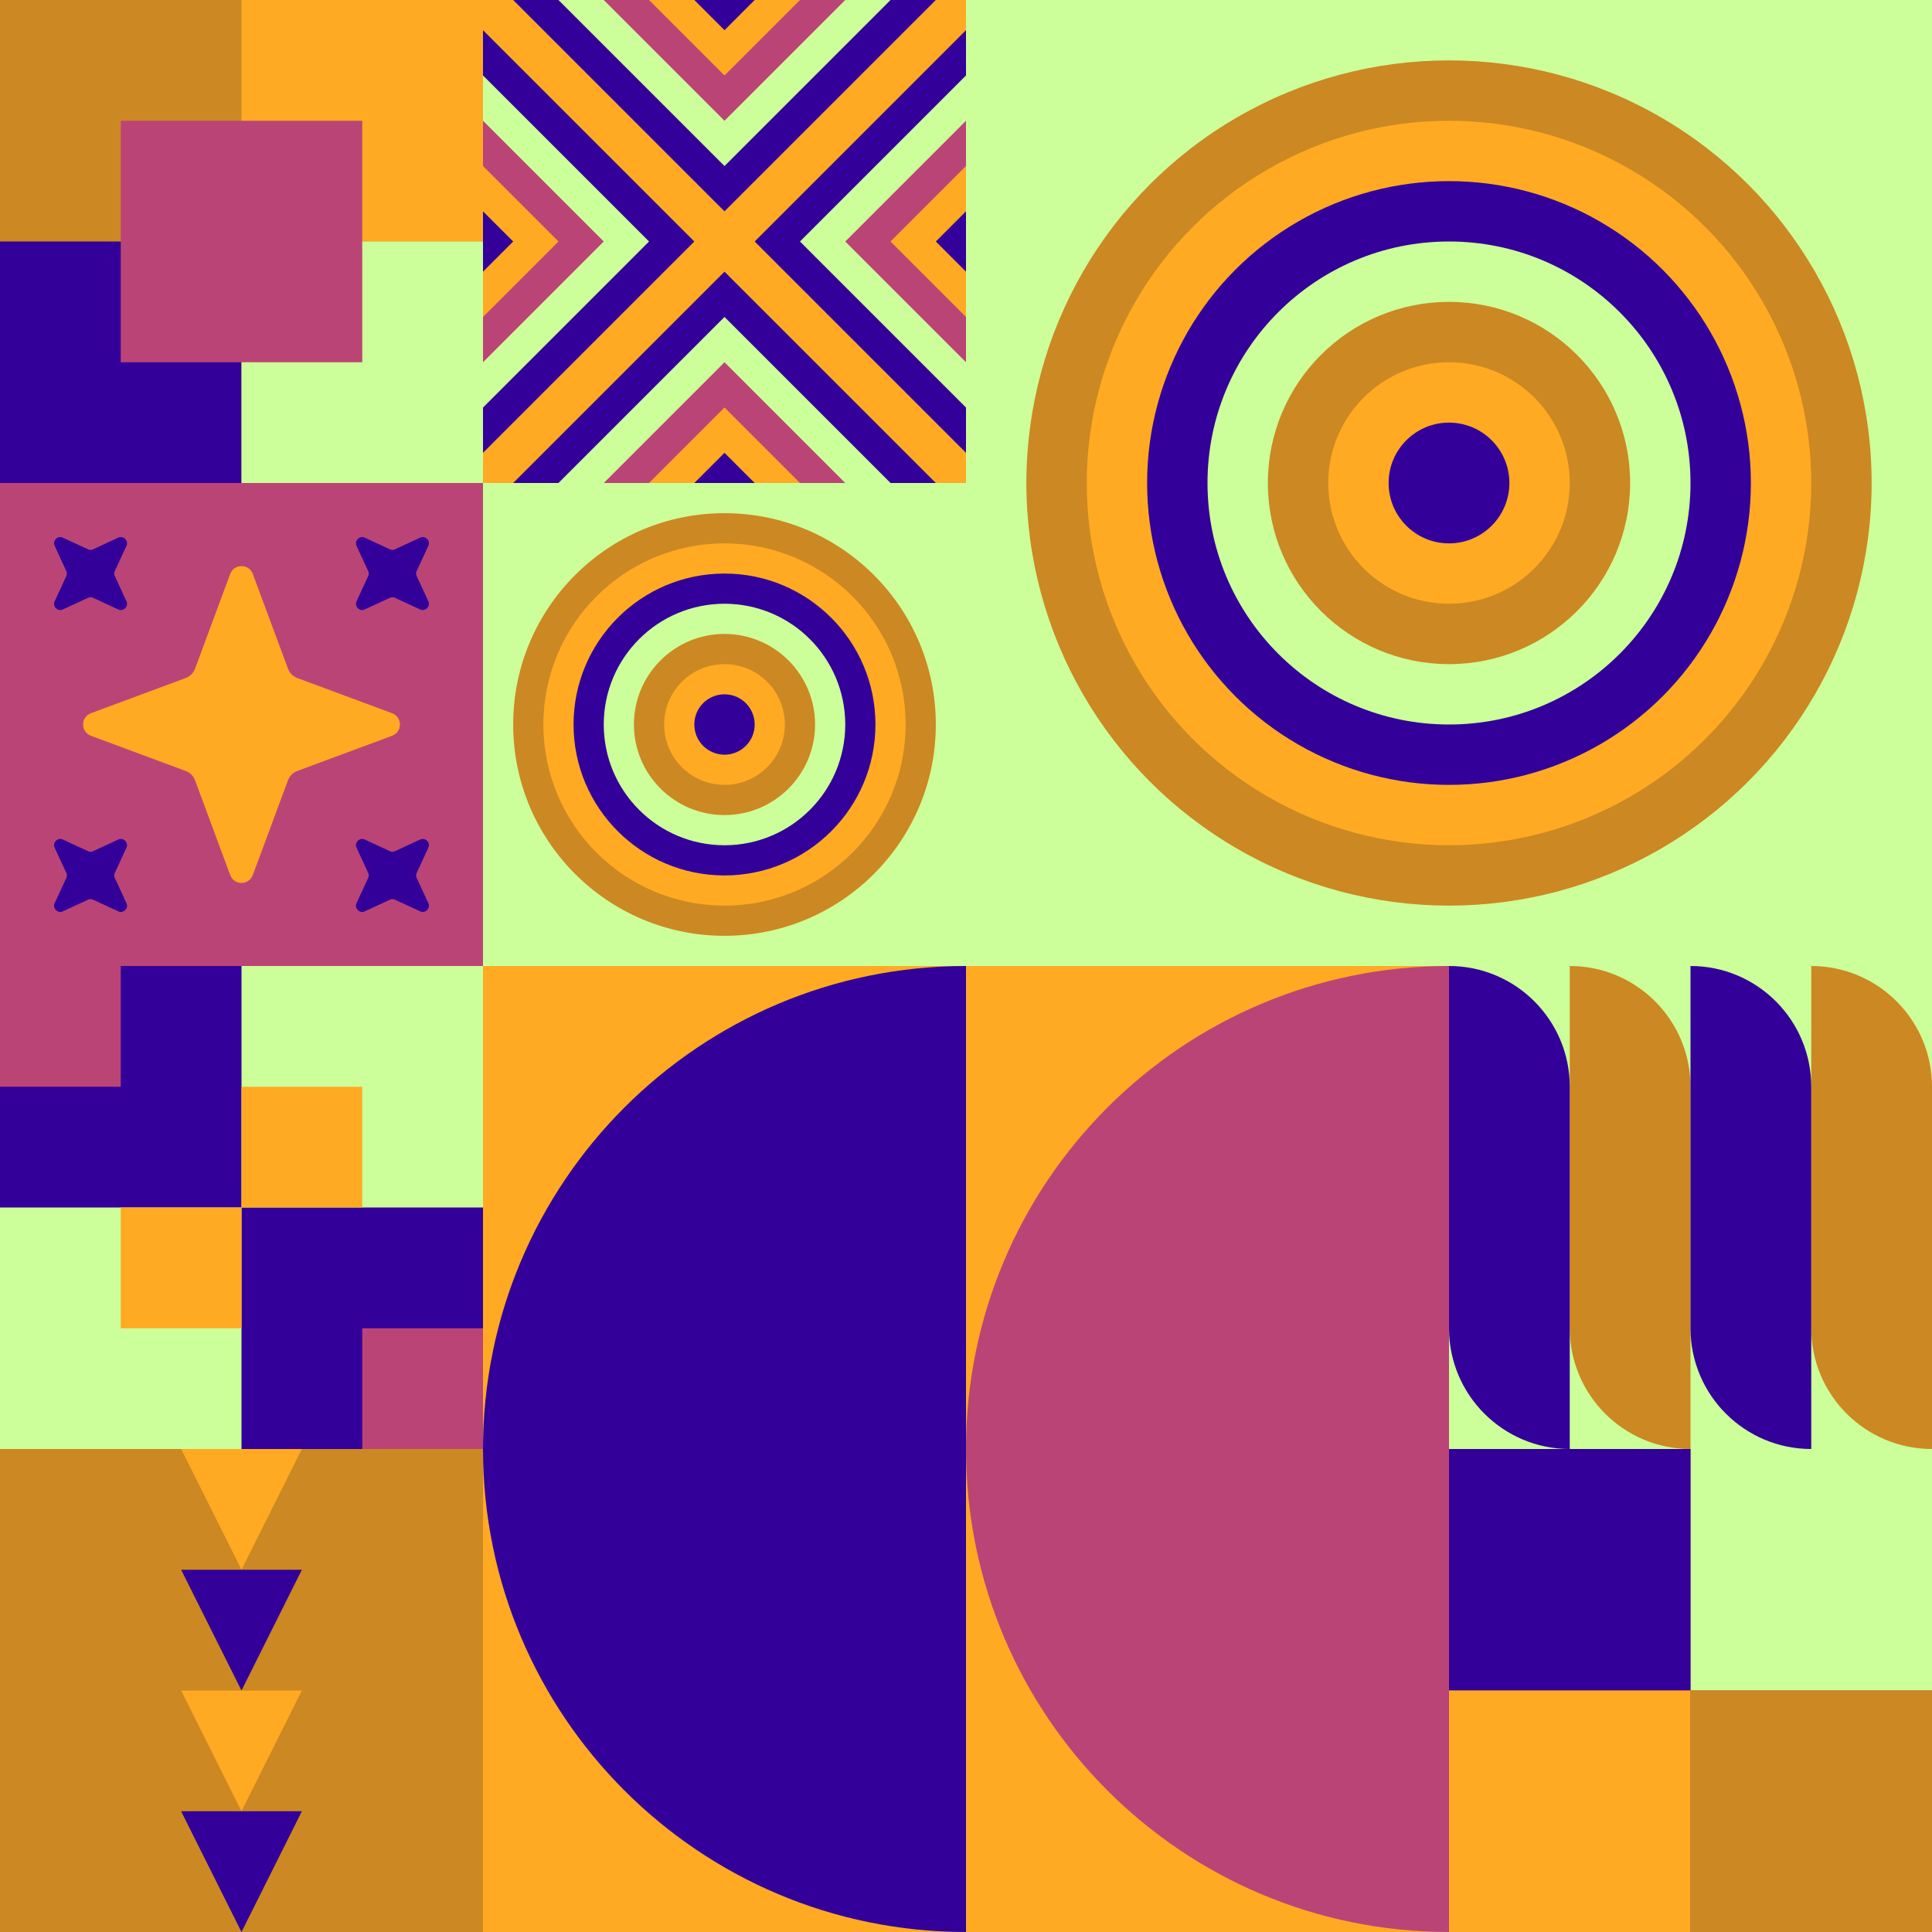 <svg id="geo" xmlns="http://www.w3.org/2000/svg" width="1280" height="1280" viewBox="0 0 1280 1280" fill="none" style="width:640px;height:640px"><g class="svg-image"><g class="block-0" transform="translate(0,0), scale(1), rotate(0, 160, 160)" height="320" width="320" clip-path="url(#trim)"><rect width="320" height="320" fill="#330099"/><rect y="320" width="320" height="320" transform="rotate(-90 0 320)" fill="#cc8822"/><rect x="160" y="160" width="160" height="160" transform="rotate(-90 160 160)" fill="#ffaa22"/><rect width="160" height="160" transform="matrix(0 -1 -1 0 160 320)" fill="#330099"/><rect width="160" height="160" transform="matrix(0 -1 -1 0 320 320)" fill="#ccff99"/><rect width="160" height="160" transform="matrix(0 -1 -1 0 240 240)" fill="#bb4477"/></g><g class="block-1" transform="translate(320,0), scale(1), rotate(0, 160, 160)" height="320" width="320" clip-path="url(#trim)"><rect width="320" height="320" fill="#330099"/><rect width="320" height="320" fill="#ffaa22"/><path d="m160 180 140 140H20l140-140Z" fill="#330099"/><path d="m160 210 110 110H50l110-110Z" fill="#ccff99"/><path d="m160 240 80 80H80l80-80Z" fill="#bb4477"/><path d="m160 270 50 50H110l50-50Z" fill="#ffaa22"/><path d="m160 300 20 20h-40l20-20ZM180 160 320 20v280L180 160Z" fill="#330099"/><path d="M210 160 320 50v220L210 160Z" fill="#ccff99"/><path d="m240 160 80-80v160l-80-80Z" fill="#bb4477"/><path d="m270 160 50-50v100l-50-50Z" fill="#ffaa22"/><path d="m300 160 20-20v40l-20-20ZM140 160 0 20v280l140-140Z" fill="#330099"/><path d="M110 160 0 50v220l110-110Z" fill="#ccff99"/><path d="M80 160 0 80v160l80-80Z" fill="#bb4477"/><path d="M50 160 0 110v100l50-50Z" fill="#ffaa22"/><path d="M20 160 0 140v40l20-20ZM160 140 20 0h280L160 140Z" fill="#330099"/><path d="M160 110 50 0h220L160 110Z" fill="#ccff99"/><path d="M160 80 80 0h160l-80 80Z" fill="#bb4477"/><path d="M160 50 110 0h100l-50 50Z" fill="#ffaa22"/><path d="M160 20 140 0h40l-20 20Z" fill="#330099"/></g><g class="block-2" transform="translate(640,0), scale(2), rotate(0, 160, 160)" height="640" width="640" clip-path="url(#trim)"><rect width="320" height="320" fill="#ccff99"/><circle cx="160" cy="160" r="140" fill="#cc8822"/><circle cx="160" cy="160" r="120" fill="#ffaa22"/><circle cx="160" cy="160" r="100" fill="#330099"/><circle cx="160" cy="160" r="80" fill="#ccff99"/><circle cx="160" cy="160" r="60" fill="#cc8822"/><circle cx="160" cy="160" r="40" fill="#ffaa22"/><circle cx="160" cy="160" r="20" fill="#330099"/></g><g class="block-3" transform="translate(0,320), scale(1), rotate(270, 160, 160)" height="320" width="320" clip-path="url(#trim)"><style>@keyframes geo-41a0_t{0%,13.636%,to{transform:translate(160px,160px) scale(1,1) translate(-160px,-160px)}50%,63.636%{transform:translate(160px,160px) scale(.5,.5) translate(-160px,-160px)}}@keyframes geo-41a1_t{0%,13.636%{transform:translate(260px,60px) rotate(-45deg) translate(-260px,-60px)}50%,63.636%{transform:translate(260px,60px) rotate(0deg) translate(-260px,-60px)}to{transform:translate(260px,60px) rotate(45deg) translate(-260px,-60px)}}@keyframes geo-41a2_t{0%,13.636%{transform:translate(260px,260px) rotate(-45deg) translate(-260px,-260px)}50%,63.636%{transform:translate(260px,260px) rotate(0deg) translate(-260px,-260px)}to{transform:translate(260px,260px) rotate(45deg) translate(-260px,-260px)}}@keyframes geo-41a3_t{0%,13.636%{transform:translate(60px,60px) rotate(45deg) translate(-60px,-60px)}50%,63.636%{transform:translate(60px,60px) rotate(0deg) translate(-60px,-60px)}to{transform:translate(60px,60px) rotate(-45deg) translate(-60px,-60px)}}@keyframes geo-41a4_t{0%,13.636%{transform:translate(60px,260px) rotate(45deg) translate(-60px,-260px)}50%,63.636%{transform:translate(60px,260px) rotate(0deg) translate(-60px,-260px)}to{transform:translate(60px,260px) rotate(-45deg) translate(-60px,-260px)}}</style><rect width="320" height="320" fill="#bb4477"/><path d="M152.5 60.3c2.6-7 12.4-7 15 0l23.2 62.5c1.1 3.1 3.4 5.4 6.5 6.5l62.5 23.2c7 2.6 7 12.4 0 15l-62.5 23.2c-3.1 1.1-5.4 3.4-6.5 6.5l-23.2 62.5c-2.6 7-12.4 7-15 0l-23.2-62.5c-1.1-3.1-3.4-5.4-6.5-6.5l-62.5-23.2c-7-2.6-7-12.4 0-15l62.5-23.2c3.1-1.1 5.4-3.4 6.5-6.5l23.2-62.5Z" fill="#ffaa22" style="animation:2.2s ease-in-out infinite both geo-41a0_t"/><path d="M256.2 30.1c1.3-3.4 6.3-3.4 7.6 0l6.4 17.4c.4 1.1 1.2 1.9 2.3 2.3l17.4 6.4c3.4 1.3 3.4 6.3 0 7.6l-17.4 6.4c-1.1.4-1.9 1.2-2.3 2.3l-6.4 17.4c-1.3 3.4-6.3 3.4-7.6 0l-6.4-17.4c-.4-1.1-1.2-1.9-2.3-2.3l-17.4-6.4c-3.4-1.3-3.4-6.3 0-7.6l17.4-6.4c1.1-.4 1.9-1.2 2.3-2.3l6.4-17.4Z" fill="#330099" transform="rotate(-45 260 60)" style="animation:2.2s ease-in-out infinite both geo-41a1_t"/><path d="M256.2 230.1c1.3-3.4 6.3-3.4 7.6 0l6.4 17.4c.4 1.1 1.2 1.9 2.3 2.3l17.4 6.4c3.4 1.3 3.4 6.3 0 7.6l-17.4 6.4c-1.1.4-1.9 1.2-2.3 2.3l-6.4 17.4c-1.3 3.4-6.3 3.4-7.6 0l-6.4-17.4c-.4-1.1-1.2-1.9-2.3-2.3l-17.4-6.4c-3.4-1.3-3.4-6.3 0-7.6l17.4-6.4c1.1-.4 1.9-1.2 2.3-2.3l6.4-17.4Z" fill="#330099" transform="rotate(-45 260 260)" style="animation:2.2s ease-in-out infinite both geo-41a2_t"/><path d="M56.2 30.1c1.3-3.4 6.3-3.4 7.6 0l6.4 17.4c.4 1.1 1.2 1.9 2.3 2.3l17.4 6.4c3.4 1.3 3.4 6.3 0 7.6l-17.4 6.4c-1.1.4-1.9 1.2-2.3 2.3l-6.4 17.4c-1.3 3.4-6.3 3.4-7.6 0l-6.4-17.4c-.4-1.1-1.2-1.9-2.3-2.3l-17.4-6.4c-3.4-1.3-3.4-6.3 0-7.6l17.4-6.4c1.1-.4 1.9-1.2 2.3-2.3l6.4-17.4Z" fill="#330099" transform="rotate(45 60 60)" style="animation:2.2s ease-in-out infinite both geo-41a3_t"/><path d="M56.2 230.1c1.3-3.4 6.3-3.4 7.6 0l6.4 17.4c.4 1.1 1.2 1.9 2.3 2.3l17.4 6.4c3.4 1.3 3.4 6.3 0 7.6l-17.4 6.4c-1.1.4-1.9 1.2-2.3 2.3l-6.4 17.4c-1.3 3.4-6.3 3.4-7.6 0l-6.4-17.4c-.4-1.1-1.2-1.9-2.3-2.3l-17.4-6.4c-3.4-1.3-3.4-6.3 0-7.6l17.4-6.4c1.1-.4 1.9-1.2 2.3-2.3l6.4-17.4Z" fill="#330099" transform="rotate(45 60 260)" style="animation:2.2s ease-in-out infinite both geo-41a4_t"/></g><g class="block-4" transform="translate(320,320), scale(1), rotate(0, 160, 160)" height="320" width="320" clip-path="url(#trim)"><rect width="320" height="320" fill="#ccff99"/><circle cx="160" cy="160" r="140" fill="#cc8822"/><circle cx="160" cy="160" r="120" fill="#ffaa22"/><circle cx="160" cy="160" r="100" fill="#330099"/><circle cx="160" cy="160" r="80" fill="#ccff99"/><circle cx="160" cy="160" r="60" fill="#cc8822"/><circle cx="160" cy="160" r="40" fill="#ffaa22"/><circle cx="160" cy="160" r="20" fill="#330099"/></g><g class="block-5" transform="translate(0,640), scale(1), rotate(0, 160, 160)" height="320" width="320" clip-path="url(#trim)"><style>@keyframes geo-54a0_t{0%,13.636%{transform:translate(240px,240px);animation-timing-function:cubic-bezier(.4,0,.6,1)}50%,63.636%{transform:translate(160px,160px);animation-timing-function:cubic-bezier(.4,0,.6,1)}to{transform:translate(240px,240px)}}@keyframes geo-54a1_t{0%,13.636%{transform:translate(80px,160px);animation-timing-function:cubic-bezier(.4,0,.6,1)}50%,63.636%{transform:translate(0,240px);animation-timing-function:cubic-bezier(.4,0,.6,1)}to{transform:translate(80px,160px)}}@keyframes geo-54a2_t{0%,13.636%{transform:translate(160px,80px);animation-timing-function:cubic-bezier(.4,0,.6,1)}50%,63.636%{transform:translate(240px,0);animation-timing-function:cubic-bezier(.4,0,.6,1)}to{transform:translate(160px,80px)}}@keyframes geo-54a3_t{0%,13.636%{transform:translate(0,0);animation-timing-function:cubic-bezier(.4,0,.6,1)}50%,63.636%{transform:translate(80px,80px);animation-timing-function:cubic-bezier(.4,0,.6,1)}to{transform:translate(0,0)}}</style><rect width="320" height="320" fill="#330099"/><rect width="320" height="320" fill="#ccff99"/><rect width="160" height="160" fill="#330099"/><rect x="160" y="160" width="160" height="160" fill="#330099"/><rect width="80" height="80" fill="#bb4477" transform="translate(240 240)" style="animation:2.2s ease-in-out infinite both geo-54a0_t"/><rect width="80" height="80" fill="#ffaa22" transform="translate(80 160)" style="animation:2.2s ease-in-out infinite both geo-54a1_t"/><rect width="80" height="80" fill="#ffaa22" transform="translate(160 80)" style="animation:2.2s ease-in-out infinite both geo-54a2_t"/><rect width="80" height="80" fill="#bb4477" style="animation:2.2s ease-in-out infinite both geo-54a3_t"/></g><g class="block-6" transform="translate(320,640), scale(2), rotate(90, 160, 160)" height="640" width="640" clip-path="url(#trim)"><rect width="320" height="320" fill="#ffaa22"/><path fill-rule="evenodd" clip-rule="evenodd" d="M160 320c88.366 0 160-71.634 160-160H0c0 88.366 71.634 160 160 160Z" fill="#330099"/><path fill-rule="evenodd" clip-rule="evenodd" d="M160 160c88.366 0 160-71.634 160-160H0c0 88.366 71.634 160 160 160Z" fill="#bb4477"/></g><g class="block-7" transform="translate(960,640), scale(1), rotate(0, 160, 160)" height="320" width="320" clip-path="url(#trim)"><rect width="320" height="320" fill="#ccff99"/><path d="M80 0C124.183 0 160 35.817 160 80V320V320C115.817 320 80 284.183 80 240V0V0Z" fill="#cc8822"/><path d="M240 0C284.183 0 320 35.817 320 80V320V320C275.817 320 240 284.183 240 240V0V0Z" fill="#cc8822"/><path d="M80 320C35.817 320 0 284.183 0 240V0V0C44.183 0 80 35.817 80 80V320V320Z" fill="#330099"/><path d="M240 320C195.817 320 160 284.183 160 240V0V0C204.183 0 240 35.817 240 80V320V320Z" fill="#330099"/></g><g class="block-8" transform="translate(0,960), scale(1), rotate(180, 160, 160)" height="320" width="320" clip-path="url(#trim)"><rect width="320" height="320" fill="#cc8822"/><path d="M160 240L200 320H120L160 240Z" fill="#ffaa22"/><path d="M160 160L200 240H120L160 160Z" fill="#330099"/><path d="M160 80L200 160H120L160 80Z" fill="#ffaa22"/><path d="M160 0L200 80H120L160 0Z" fill="#330099"/></g><g class="block-9" transform="translate(960,960), scale(1), rotate(0, 160, 160)" height="320" width="320" clip-path="url(#trim)"><rect width="320" height="320" fill="#cc8822"/><rect y="320" width="320" height="320" transform="rotate(-90 0 320)" fill="#bb4477"/><rect x="160" y="160" width="160" height="160" transform="rotate(-90 160 160)" fill="#ccff99"/><rect y="160" width="160" height="160" transform="rotate(-90 0 160)" fill="#330099"/><rect width="160" height="160" transform="matrix(0 -1 -1 0 160 320)" fill="#ffaa22"/><rect width="160" height="160" transform="matrix(0 -1 -1 0 320 320)" fill="#cc8822"/></g></g><clipPath id="trim"><rect width="320" height="320" fill="white"/></clipPath><filter id="noiseFilter"><feTurbulence baseFrequency="0.5" result="noise"/><feColorMatrix type="saturate" values="0.10"/><feBlend in="SourceGraphic" in2="noise" mode="multiply"/></filter><rect transform="translate(0,0)" height="1280" width="1280" filter="url(#noiseFilter)" opacity="0.4"/></svg>